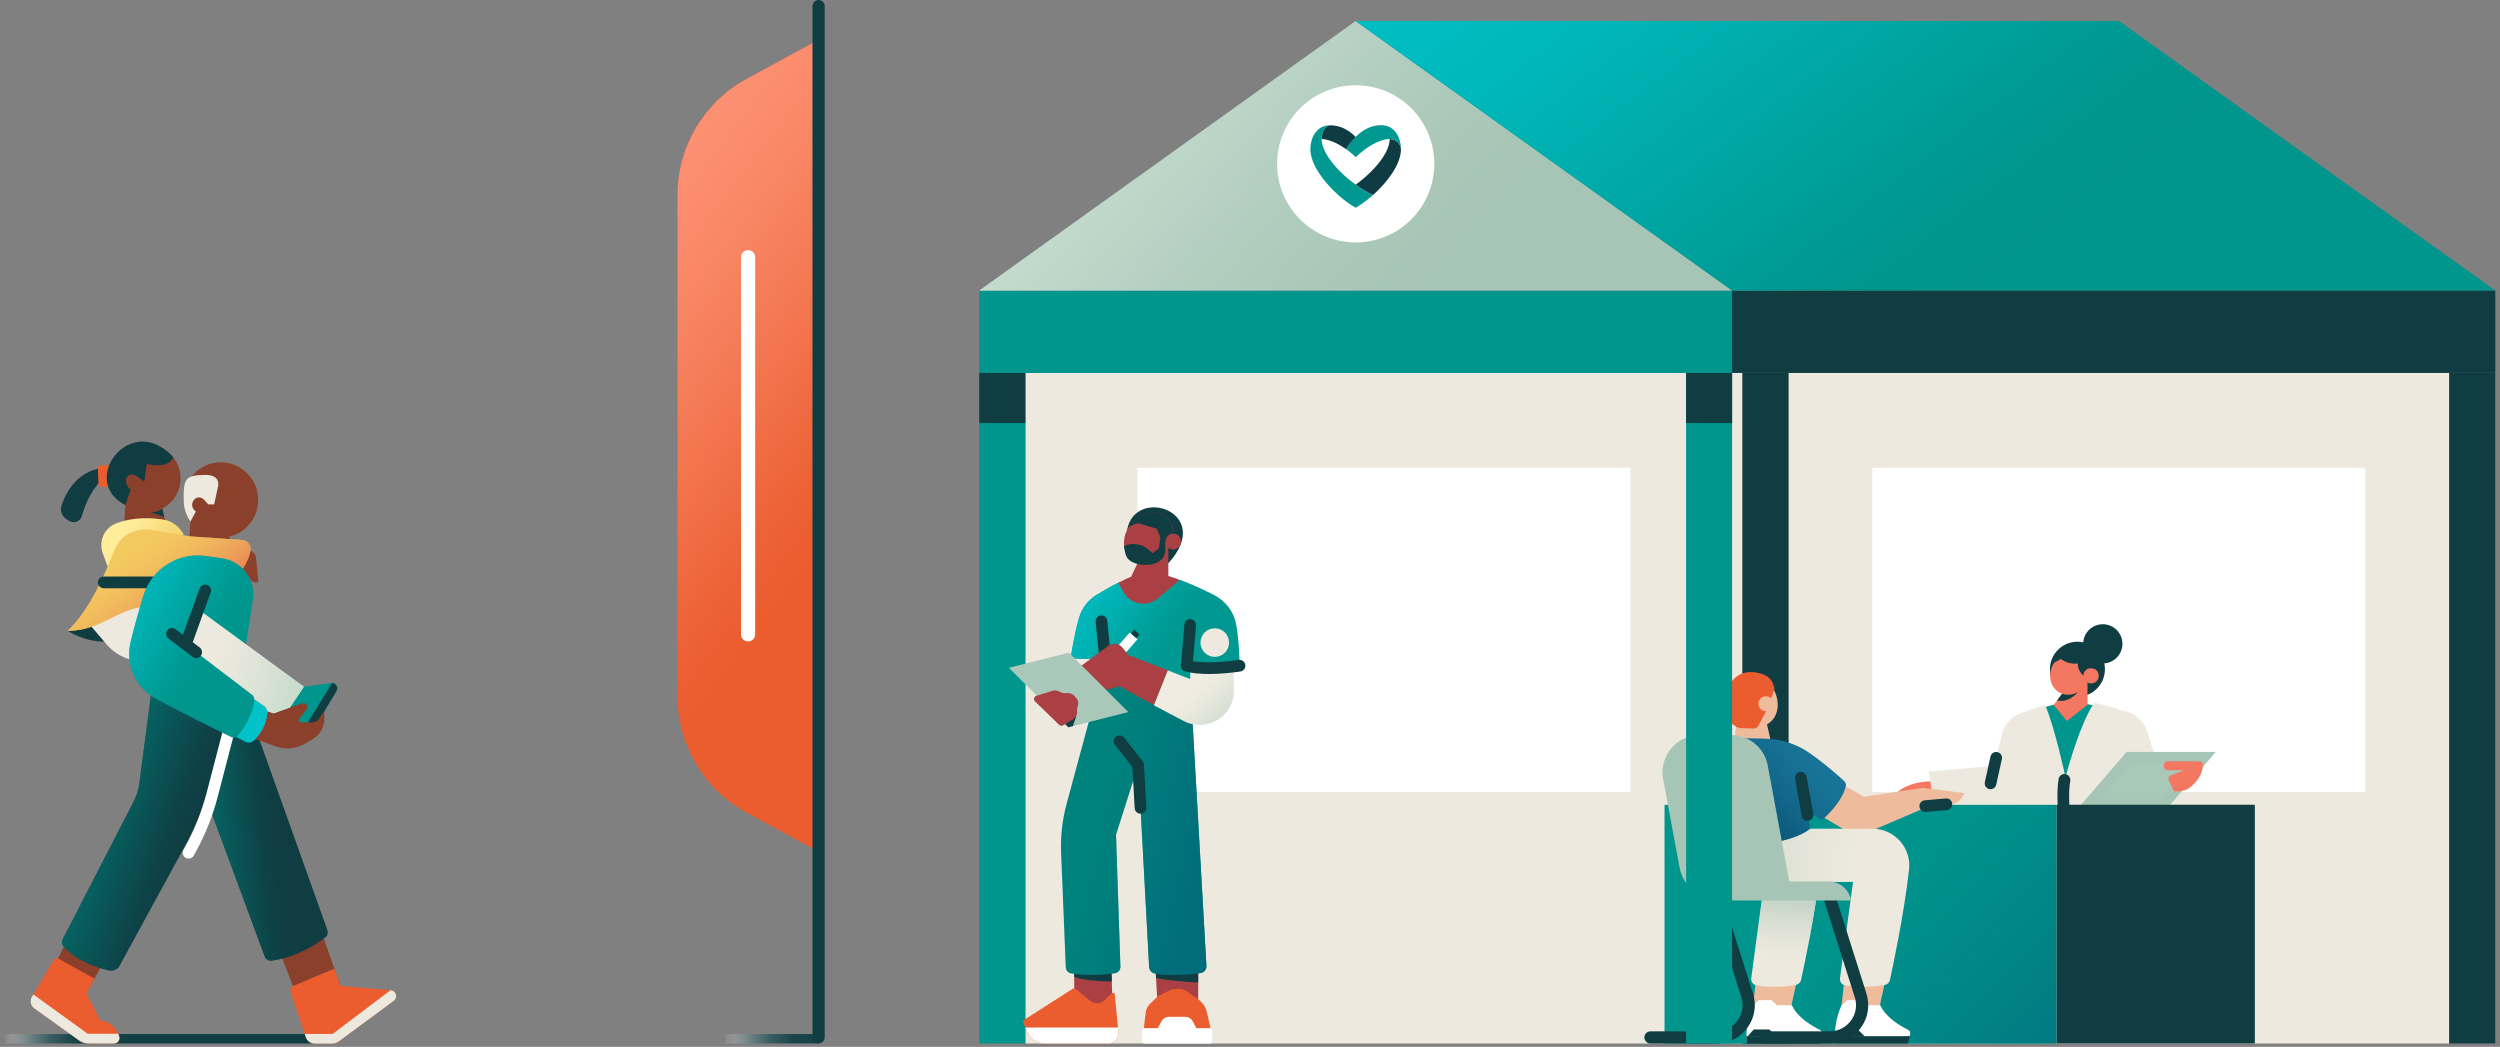 <svg width="320" height="134" viewBox="0 0 320 134" fill="none" xmlns="http://www.w3.org/2000/svg">
<rect x="0" y="0" width="320" height="134" fill="#808080" stroke="none"/>
<g clip-path="url(#clip0_3248_1100)">
<path d="M131.25 133.57H223.04V47.74L131.25 47.74V133.57Z" fill="#EDE9DE"/>
<path d="M228.93 133.57H313.5V47.74L228.93 47.74V133.57Z" fill="#EDE9DE"/>
<path d="M239.66 101.38L302.76 101.38V59.87L239.66 59.87V101.38Z" fill="white"/>
<path d="M145.59 101.38L208.69 101.38V59.87L145.59 59.87V101.38Z" fill="white"/>
<path d="M228.92 47.73H223.03V133.57H228.92V47.73Z" fill="#0F3D42"/>
<path d="M319.39 47.73H313.5V133.56H319.39V47.73Z" fill="#0F3D42"/>
<path d="M-0 133.56H40.3V132.36H-0V133.56Z" fill="url(#paint0_linear_3248_1100)"/>
<path d="M90.09 133.56H104.79V132.36H90.09V133.56Z" fill="url(#paint1_linear_3248_1100)"/>
<path d="M8.64 80.74C11.27 82.3 13.33 82.11 13.33 82.11C13.66 79.78 11.72 80.22 11.72 80.22C10.8 80.53 9.8 80.75 8.64 80.74Z" fill="#0F3D42"/>
<path d="M24.22 69.28L24.37 66.77L29.37 68.69L29.52 69.66" fill="#8B402C"/>
<path d="M28.27 68.81C30.91 68.81 33.05 66.652 33.05 63.99C33.05 61.328 30.91 59.17 28.27 59.17C25.63 59.17 23.49 61.328 23.49 63.99C23.49 66.652 25.63 68.81 28.27 68.81Z" fill="#8B402C"/>
<path d="M24.37 66.77L25.07 65.46C23.85 64.65 25.23 62.7 26.37 64.24L26.66 64.56H27.41L27.9 62.32C27.9 62.32 28.36 60.79 26.3 60.79C23.66 60.79 23.5 61.33 23.5 63.99C23.5 65.03 23.82 65.98 24.37 66.77Z" fill="#EDE9DE"/>
<path d="M13.88 59.84C10.03 59.92 8.46 62.96 7.88 64.69C7.66 65.36 7.92 66.09 8.52 66.47L8.84 66.67C9.47 67.07 10.3 66.74 10.49 66.03C10.9 64.53 11.81 62.25 13.67 60.93" fill="#0F3D42"/>
<path d="M13.699 59.553L12.87 59.586C12.671 59.594 12.517 59.762 12.525 59.96L12.606 61.989C12.614 62.187 12.781 62.342 12.98 62.334L13.809 62.301C14.008 62.293 14.162 62.125 14.155 61.927L14.073 59.898C14.066 59.7 13.898 59.545 13.699 59.553Z" fill="#EB5C2E"/>
<path d="M15.88 67.5L16.05 64.65L20.76 65.1L21.36 67.52" fill="#8B402C"/>
<path d="M18.75 65.59C21.158 65.59 23.11 63.638 23.11 61.23C23.11 58.822 21.158 56.87 18.75 56.87C16.342 56.87 14.39 58.822 14.39 61.23C14.39 63.638 16.342 65.59 18.75 65.59Z" fill="#8B402C"/>
<path d="M16.74 62.69C15.53 61.74 16.2 59.89 17.86 61.21L18.46 61.65L18.79 59.38C21.58 60.05 22.2 58.57 22.2 58.57C16.84 52.5 9.95 61.53 16.04 64.65L16.73 62.69H16.74Z" fill="#0F3D42"/>
<path d="M23.5 68.39L23.11 67.86C22.59 67.15 21.8 66.67 20.93 66.53C19.47 66.29 17.11 66.13 14.85 67C13.33 67.59 12.59 69.31 13.16 70.84L13.78 72.51" fill="#FFED9A"/>
<path d="M23.5 68.39L23.11 67.86C22.59 67.15 21.8 66.67 20.93 66.53C19.47 66.29 17.11 66.13 14.85 67C13.33 67.59 12.59 69.31 13.16 70.84L13.78 72.51" fill="url(#paint2_linear_3248_1100)"/>
<path d="M31.76 73.69L32.01 74.14C32.19 74.47 32.59 74.63 32.95 74.51L33.07 74.47L32.78 71.47C32.74 71.03 32.47 70.65 32.07 70.47L30.3 72.51L31.76 73.69Z" fill="#8B402C"/>
<path d="M17.91 77.72L15.67 76.86L11.56 80.04L13.65 82.49C15.11 84.2 17.39 84.97 19.58 84.49L20.61 84.27L17.9 77.73L17.91 77.72Z" fill="#EDE9DE"/>
<path d="M29.36 71.7L30.95 72.98C30.95 72.98 31.85 71.73 32.06 70.48C32.18 69.79 31.68 69.15 30.98 69.11L24.32 68.65L19.27 67.82C17.28 67.49 15.33 68.61 14.61 70.49C13.4 73.65 11.3 78.32 8.64 80.75C12.65 80.75 14.83 78.2 17.91 77.73" fill="#F3CA5F"/>
<path d="M29.36 71.7L30.95 72.98C30.95 72.98 31.85 71.73 32.06 70.48C32.18 69.79 31.68 69.15 30.98 69.11L24.32 68.65L19.27 67.82C17.28 67.49 15.33 68.61 14.61 70.49C13.4 73.65 11.3 78.32 8.64 80.75C12.65 80.75 14.83 78.2 17.91 77.73" fill="url(#paint3_linear_3248_1100)"/>
<path d="M8.47 120.58L6.35 124.87L7.41 127.86L10.88 127.46L13.56 122.62L8.47 120.58Z" fill="#8B402C"/>
<path d="M35.71 121.62L38.54 128.89L41.01 129.95L43.8 126.81L41.19 119.42L35.71 121.62Z" fill="#8B402C"/>
<path d="M37.12 90.56L38.9 87.9L42.36 87.42C42.53 87.4 42.69 87.43 42.84 87.52C43.17 87.73 43.27 88.16 43.07 88.49L41.54 91.01L40.15 93.36L35.04 93.06L37.13 90.57L37.12 90.56Z" fill="#00958D"/>
<path d="M43.15 88.12C43.15 88.25 43.12 88.37 43.05 88.49L41.53 91.01L40.31 93.07L39.41 92.45L42.51 87.42C42.63 87.42 42.74 87.47 42.84 87.53C43.05 87.66 43.17 87.89 43.17 88.13L43.15 88.12Z" fill="#0F3D42"/>
<path d="M24.67 97.5L33.88 122.44C34.01 122.8 34.37 123.02 34.75 122.97C37.97 122.56 40.61 120.78 41.64 119.99C41.92 119.77 42.03 119.4 41.91 119.06L29.97 85.63L24.67 97.49V97.5Z" fill="#0F3D42"/>
<path d="M24.67 97.5L33.88 122.44C34.01 122.8 34.37 123.02 34.75 122.97C37.97 122.56 40.61 120.78 41.64 119.99C41.92 119.77 42.03 119.4 41.91 119.06L29.97 85.63L24.67 97.49V97.5Z" fill="url(#paint4_linear_3248_1100)"/>
<path d="M34.23 91.02L35.01 91.31L38.67 90.01C38.85 89.95 39.05 89.99 39.19 90.12C39.39 90.3 39.41 90.61 39.24 90.82L38.28 92.04C38.15 92.21 38.27 92.45 38.48 92.45H40.02C40.33 92.45 40.62 92.3 40.8 92.04L41.52 91.01V92.01C41.52 93.06 40.97 94.04 40.06 94.58L39.05 95.18C37.92 95.85 36.55 95.99 35.31 95.54L32.71 94.6" fill="#8B402C"/>
<path d="M32.21 89.25L33.79 90.34C34.08 90.54 34.26 90.88 34.23 91.24C34.11 92.9 33.19 94.1 32.57 94.74C32.26 95.06 31.77 95.14 31.37 94.93L29.73 94.07L32.2 89.25H32.21Z" fill="#00C2C8"/>
<path d="M19.54 75.3H13.28C12.87 75.3 12.53 74.96 12.53 74.55C12.53 74.14 12.87 73.8 13.28 73.8H19.54C19.95 73.8 20.29 74.14 20.29 74.55C20.29 74.96 19.95 75.3 19.54 75.3Z" fill="#0F3D42"/>
<path d="M19.76 85.64L17.85 100.2C17.74 101.06 17.47 101.9 17.07 102.68L8 120.28C7.86 120.56 7.91 120.9 8.12 121.13C9.94 123.12 12.6 123.92 13.98 124.22C14.5 124.33 15.04 124.09 15.3 123.62L23.81 108.04C24.98 105.9 25.88 103.62 26.5 101.26L30.05 87.61L19.76 85.65V85.64Z" fill="#0F3D42"/>
<path d="M19.76 85.64L17.85 100.2C17.74 101.06 17.47 101.9 17.07 102.68L8 120.28C7.86 120.56 7.91 120.9 8.12 121.13C9.94 123.12 12.6 123.92 13.98 124.22C14.5 124.33 15.04 124.09 15.3 123.62L23.81 108.04C24.98 105.9 25.88 103.62 26.5 101.26L30.05 87.61L19.76 85.65V85.64Z" fill="url(#paint5_linear_3248_1100)"/>
<path d="M24.14 109.91C24.02 109.91 23.9 109.88 23.78 109.82C23.42 109.62 23.28 109.17 23.48 108.8L23.8 108.22C24.94 106.13 25.82 103.91 26.42 101.61L28.71 92.8C28.81 92.4 29.23 92.16 29.62 92.26C30.02 92.36 30.26 92.77 30.16 93.17L27.87 101.98C27.24 104.4 26.31 106.74 25.12 108.93L24.8 109.51C24.66 109.76 24.41 109.9 24.14 109.9V109.91Z" fill="white"/>
<path d="M32.56 89.55C32.4 91.5 31.14 93.31 30.49 94.13C30.27 94.4 29.9 94.49 29.59 94.34C27.22 93.19 23.37 91.29 19.94 89.43C17.33 88.01 16.01 84.99 16.74 82.1C17.18 80.33 17.74 78.26 18.37 76.23C19.43 72.8 22.83 70.66 26.39 71.18L28.46 71.48C31 71.85 32.76 74.23 32.37 76.77L31.27 83.89L30.69 87.69L32.28 88.92C32.48 89.07 32.59 89.31 32.57 89.56L32.56 89.55Z" fill="#00958D"/>
<path d="M32.56 89.55C32.4 91.5 31.14 93.31 30.49 94.13C30.27 94.4 29.9 94.49 29.59 94.34C27.22 93.19 23.37 91.29 19.94 89.43C17.33 88.01 16.01 84.99 16.74 82.1C17.18 80.33 17.74 78.26 18.37 76.23C19.43 72.8 22.83 70.66 26.39 71.18L28.46 71.48C31 71.85 32.76 74.23 32.37 76.77L31.27 83.89L30.69 87.69L32.28 88.92C32.48 89.07 32.59 89.31 32.57 89.56L32.56 89.55Z" fill="url(#paint6_linear_3248_1100)"/>
<path d="M38.89 87.9L37.11 90.56L35 91.31L34.22 91.02C34.18 90.74 34.03 90.5 33.79 90.33L32.55 89.48C32.55 89.26 32.44 89.04 32.26 88.91L23.76 82.46L25.38 77.99L31.47 82.46L38.88 87.9H38.89Z" fill="#EDE9DE"/>
<path d="M38.89 87.9L37.11 90.56L35 91.31L34.22 91.02C34.18 90.74 34.03 90.5 33.79 90.33L32.55 89.48C32.55 89.26 32.44 89.04 32.26 88.91L23.76 82.46L25.38 77.99L31.47 82.46L38.88 87.9H38.89Z" fill="url(#paint7_linear_3248_1100)"/>
<path d="M23.77 83.21C23.69 83.21 23.6 83.2 23.52 83.17C23.13 83.03 22.93 82.6 23.07 82.21L25.56 75.32C25.7 74.93 26.13 74.73 26.52 74.87C26.91 75.01 27.11 75.44 26.97 75.83L24.48 82.72C24.37 83.03 24.08 83.22 23.77 83.22V83.21Z" fill="#0F3D42"/>
<path d="M25.11 84.23C24.95 84.23 24.79 84.18 24.66 84.08L21.57 81.74C21.24 81.49 21.17 81.02 21.42 80.69C21.67 80.36 22.14 80.29 22.47 80.54L25.56 82.88C25.89 83.13 25.96 83.6 25.71 83.93C25.56 84.13 25.34 84.23 25.11 84.23Z" fill="#0F3D42"/>
<path d="M19.27 65.59L21.03 66.17L20.77 65.1C20.77 65.1 20.29 65.55 19.28 65.59H19.27Z" fill="#0F3D42"/>
<path d="M50.7 127.49C50.7 127.72 50.59 127.96 50.39 128.11L43.4 133.27C43.13 133.47 42.8 133.58 42.47 133.58H40.29C39.77 133.58 39.31 133.25 39.14 132.76L37.64 128.32L37.2 127.01C37.09 126.68 37.25 126.31 37.58 126.18L42.8 123.99L43.57 126.18L50 126.74C50.22 126.76 50.42 126.87 50.55 127.05C50.65 127.19 50.7 127.34 50.7 127.5V127.49Z" fill="#EB5C2E"/>
<path d="M50.7 127.49C50.7 127.72 50.59 127.96 50.39 128.11L43.4 133.27C43.13 133.47 42.81 133.58 42.47 133.58H40.29C39.77 133.58 39.31 133.25 39.14 132.75L39 132.34H42.58L50 126.74C50.22 126.76 50.42 126.87 50.55 127.05C50.65 127.19 50.7 127.34 50.7 127.5V127.49Z" fill="#EDE9DE"/>
<path d="M12.1 125.26L11.06 127.14L12.82 130.61C14.42 130.81 15.03 131.89 15.27 132.68C15.4 133.12 15.06 133.57 14.6 133.57H11.36C10.91 133.57 10.48 133.43 10.12 133.17L4.4 129.07C3.94 128.74 3.8 128.11 4.09 127.61L6.89 122.86C7.01 122.66 7.27 122.59 7.47 122.7L12.09 125.26H12.1Z" fill="#EB5C2E"/>
<path d="M14.6 133.57H11.36C10.91 133.57 10.48 133.43 10.11 133.17L4.39 129.07C3.93 128.74 3.79 128.11 4.08 127.61L4.27 127.29L11.22 132.32H15.14C15.19 132.44 15.23 132.56 15.26 132.67C15.39 133.11 15.05 133.56 14.59 133.56L14.6 133.57Z" fill="#EDE9DE"/>
<path d="M104.78 109.02L95.56 104.01C90.12 101.06 86.73 95.36 86.73 89.18V24.94C86.73 18.75 90.12 13.06 95.56 10.11L104.78 5.1V109.02Z" fill="#EB5C2E"/>
<path d="M104.78 109.02L95.56 104.01C90.12 101.06 86.73 95.36 86.73 89.18V24.94C86.73 18.75 90.12 13.06 95.56 10.11L104.78 5.1V109.02Z" fill="url(#paint8_linear_3248_1100)"/>
<path d="M247.22 100.01C244.19 100.07 242.8 101.27 242.19 102.14C241.91 102.54 242.26 103.05 242.83 103.06L249.73 103.19L247.22 100.01Z" fill="#F37761"/>
<path d="M265.91 89.18C267.854 89.18 269.43 87.604 269.43 85.66C269.43 83.716 267.854 82.14 265.91 82.14C263.966 82.14 262.39 83.716 262.39 85.66C262.39 87.604 263.966 89.18 265.91 89.18Z" fill="#0F3D42"/>
<path d="M269.16 84.92C270.546 84.92 271.67 83.796 271.67 82.41C271.67 81.024 270.546 79.9 269.16 79.9C267.774 79.9 266.65 81.024 266.65 82.41C266.65 83.796 267.774 84.92 269.16 84.92Z" fill="#0F3D42"/>
<path d="M262.83 90.22L258.59 91.33C257.42 91.76 256.54 92.74 256.25 93.95L255.26 98.03L246.88 98.75L247.55 103.02H277.74L274.87 93.71C274.43 92.29 273.24 91.23 271.78 90.97L266.15 89.95L262.84 90.22H262.83Z" fill="#EDE9DE"/>
<path d="M254.79 101.02C254.74 101.02 254.68 101.02 254.63 101C254.22 100.91 253.97 100.51 254.06 100.11L254.78 96.84C254.87 96.43 255.28 96.18 255.67 96.27C256.08 96.36 256.33 96.76 256.24 97.16L255.52 100.43C255.44 100.78 255.13 101.02 254.79 101.02Z" fill="#0F3D42"/>
<path d="M260.47 90.83L262.17 97L264.42 99.66L266.21 97.27L268.83 90.43L267.2 90.14L264.26 90.1L262.83 90.22L260.47 90.83Z" fill="#00958D"/>
<path d="M267.2 87.37V90.22L264.56 92.29L262.86 90.24L264.18 88.49L267.2 87.37Z" fill="#F37761"/>
<path d="M265.92 88.65C265.92 88.65 264.73 90.06 263.31 89.65L264.19 88.49L265.16 88.13L265.93 88.64L265.92 88.65Z" fill="#0F3D42"/>
<path d="M267.104 87.466C267.87 86.142 267.534 84.515 266.354 83.832C265.173 83.148 263.595 83.668 262.828 84.992C262.062 86.316 262.398 87.943 263.579 88.626C264.759 89.31 266.338 88.79 267.104 87.466Z" fill="#F37761"/>
<path d="M267.66 87.48C268.201 87.48 268.64 87.041 268.64 86.5C268.64 85.959 268.201 85.52 267.66 85.52C267.119 85.52 266.68 85.959 266.68 86.5C266.68 87.041 267.119 87.48 267.66 87.48Z" fill="#F37761"/>
<path d="M268.02 85.59C267.91 85.54 267.78 85.52 267.65 85.52C267.11 85.52 266.67 85.96 266.67 86.5C266.67 86.5 265.89 85.77 265.96 84.93C265.96 84.93 264.76 85.12 263.8 84.35L262.77 84.91L263.5 83.65L265.9 83.24L268.02 84.12V85.59Z" fill="#0F3D42"/>
<path d="M268.04 89.94L271.18 90.72L270.64 92.7L268.84 93.04L269.72 94.02L264.26 99.84C264.91 97.66 266.17 92.91 268.04 89.95V89.94Z" fill="#EDE9DE"/>
<path d="M261.8 90.27C263.08 93.34 264.42 99.66 264.42 99.66L259.96 94.67L261.02 93.49L259.53 93.68L258.22 91.47C258.22 91.47 260.47 90.56 261.8 90.26V90.27Z" fill="#EDE9DE"/>
<path d="M276.79 103.01H267.36L272.55 97H281.98L276.79 103.01Z" fill="#A9C8B8"/>
<path d="M277.14 103.76H265.73L272.21 96.25H283.62L277.14 103.76ZM269 102.26H276.45L280.35 97.75H272.9L269 102.26Z" fill="#A7C5B6"/>
<path d="M281.55 97.45H277.51C277.2 97.45 276.94 97.7 276.94 98.02C276.94 98.33 277.19 98.59 277.51 98.59H279.56L277.85 99.25C277.6 99.34 277.49 99.63 277.6 99.86L278.28 101.3H278.78C279.4 101.3 280 101.08 280.47 100.68C281.12 100.13 281.91 99.21 281.98 97.92C282 97.67 281.8 97.46 281.55 97.46V97.45Z" fill="#F37761"/>
<path d="M264.25 105.43C263.87 105.43 263.55 105.15 263.51 104.76C263.5 104.63 263.16 101.6 263.51 99.69C263.59 99.28 263.97 99.01 264.39 99.09C264.8 99.17 265.06 99.56 264.99 99.97C264.67 101.65 264.99 104.56 264.99 104.59C265.04 105 264.74 105.37 264.33 105.42C264.3 105.42 264.27 105.42 264.24 105.42L264.25 105.43Z" fill="#0F3D42"/>
<path d="M288.62 103.01H263.22V133.56H288.62V103.01Z" fill="#0F3D42"/>
<path d="M213.06 133.57H263.21V103.02H213.06V133.57Z" fill="#00958D"/>
<path d="M213.06 133.57H263.21V103.02H213.06V133.57Z" fill="url(#paint9_linear_3248_1100)"/>
<path d="M236.24 123.95L235.64 129.5L237.56 130.48L240.47 129.38L241.75 123.58" fill="#EFBB9D"/>
<path d="M244.49 132.4L244.41 132.64L234.9 133.35C234.78 131.8 235.03 130.25 235.65 128.83L235.72 128.67H235.74L236.45 128.02H238.05L238.75 128.67H240.68C241.37 130.28 243.38 131.39 244.23 131.81C244.45 131.92 244.56 132.17 244.49 132.41V132.4Z" fill="white"/>
<path d="M234.91 133.57H244.22L244.41 132.63H234.84L234.91 133.57Z" fill="#0F3D42"/>
<path d="M234.96 132.7L235.8 131.77H237.79L238.73 132.7" fill="#0F3D42"/>
<path d="M224.92 123.95L224.31 129.5L226.23 130.48L229.15 129.38L230.43 123.58" fill="#EFBB9D"/>
<path d="M233.16 132.4L233.09 132.64L223.58 133.35C223.46 131.8 223.71 130.25 224.33 128.83L224.4 128.67H224.42L225.14 128.02H226.74L227.44 128.67H229.37C230.06 130.28 232.07 131.39 232.92 131.81C233.14 131.92 233.25 132.17 233.18 132.41L233.16 132.4Z" fill="white"/>
<path d="M223.59 133.57H232.9L233.09 132.63H223.52L223.59 133.57Z" fill="#0F3D42"/>
<path d="M223.64 132.7L224.48 131.77H226.47L227.41 132.7" fill="#0F3D42"/>
<path d="M226.04 92.11L226.89 95.88H221.84L222.42 91.42" fill="#EFBB9D"/>
<path d="M236.05 100.53L238.59 101.99L245.93 100.87C246.05 100.85 246.17 100.85 246.29 100.87L251.48 101.52L251.1 102.13C250.82 102.58 250.35 102.86 249.83 102.9L247.07 103.12L237.68 107.14L233.31 104.56L236.05 100.53Z" fill="#EFBB9D"/>
<path d="M214.64 106.08H228.32C231.13 106.08 233.31 108.53 232.99 111.32C232.33 117.06 230.96 123.52 230.54 125.42C230.47 125.76 230.19 126.02 229.85 126.08C228.9 126.24 226.9 126.48 224.86 126.14C224.41 126.06 224.09 125.64 224.16 125.18L225.83 112.89H218.16L214.65 106.09L214.64 106.08Z" fill="#EDE9DE"/>
<path d="M214.64 106.08H228.32C231.13 106.08 233.31 108.53 232.99 111.32C232.33 117.06 230.96 123.52 230.54 125.42C230.47 125.76 230.19 126.02 229.85 126.08C228.9 126.24 226.9 126.48 224.86 126.14C224.41 126.06 224.09 125.64 224.16 125.18L225.83 112.89H218.16L214.65 106.09L214.64 106.08Z" fill="url(#paint10_linear_3248_1100)"/>
<path d="M224.45 106.08H239.69C242.5 106.08 244.68 108.53 244.36 111.32C243.7 117.09 242.31 123.6 241.91 125.45C241.84 125.77 241.58 126.01 241.26 126.07C240.32 126.23 238.27 126.48 236.19 126.13C235.76 126.06 235.47 125.66 235.52 125.23L237.19 112.89H225.4L224.44 106.09L224.45 106.08Z" fill="#EDE9DE"/>
<path d="M224.45 106.08H239.69C242.5 106.08 244.68 108.53 244.36 111.32C243.7 117.09 242.31 123.6 241.91 125.45C241.84 125.77 241.58 126.01 241.26 126.07C240.32 126.23 238.27 126.48 236.19 126.13C235.76 126.06 235.47 125.66 235.52 125.23L237.19 112.89H225.4L224.44 106.09L224.45 106.08Z" fill="url(#paint11_linear_3248_1100)"/>
<path d="M225.91 94.55L221.18 94.47L226 107.98C226 107.98 229.74 107.63 231.69 106.08L231.27 103.8L233.22 104.95C233.22 104.95 235.65 102.98 236.26 100.66C236.33 100.41 236.24 100.15 236.05 99.97C235.36 99.34 233.57 97.73 231.55 96.34C229.89 95.2 227.92 94.58 225.9 94.55H225.91Z" fill="#187497"/>
<path d="M225.91 94.55L221.18 94.47L226 107.98C226 107.98 229.74 107.63 231.69 106.08L231.27 103.8L233.22 104.95C233.22 104.95 235.65 102.98 236.26 100.66C236.33 100.41 236.24 100.15 236.05 99.97C235.36 99.34 233.57 97.73 231.55 96.34C229.89 95.2 227.92 94.58 225.9 94.55H225.91Z" fill="url(#paint12_linear_3248_1100)"/>
<path d="M231.37 105.07C231.01 105.07 230.7 104.82 230.63 104.45L229.77 99.68C229.7 99.27 229.97 98.88 230.38 98.81C230.79 98.74 231.18 99.01 231.25 99.42L232.11 104.19C232.18 104.6 231.91 104.99 231.5 105.06C231.46 105.06 231.41 105.07 231.37 105.07Z" fill="#0F3D42"/>
<path d="M226.265 92.663C227.633 91.873 227.961 89.879 226.997 88.21C226.033 86.541 224.143 85.828 222.775 86.618C221.407 87.408 221.08 89.401 222.043 91.07C223.007 92.74 224.897 93.453 226.265 92.663Z" fill="#EFBB9D"/>
<path d="M226.26 90.66L227.14 88.14C226.88 86.82 226.03 86.16 224.3 86.02C223.03 85.99 222.25 86.38 221.44 87.52C220.88 88.3 220.36 89.48 220.43 90.44C220.52 91.53 221.39 92.49 222.22 93.02C222.67 93.31 223.6 93.17 224.38 93.25C224.67 93.28 224.94 93.14 225.08 92.88L226.27 90.66H226.26Z" fill="#EB5C2E"/>
<path d="M226.04 91.04C226.57 91.04 227 90.61 227 90.08C227 89.55 226.57 89.12 226.04 89.12C225.51 89.12 225.08 89.55 225.08 90.08C225.08 90.61 225.51 91.04 226.04 91.04Z" fill="#EFBB9D"/>
<path d="M246.44 103.93C246.06 103.93 245.73 103.64 245.69 103.25C245.65 102.84 245.96 102.47 246.37 102.44L249.07 102.2C249.49 102.16 249.85 102.47 249.88 102.88C249.92 103.29 249.61 103.66 249.2 103.69L246.5 103.93C246.5 103.93 246.46 103.93 246.43 103.93H246.44Z" fill="#0F3D42"/>
<path d="M234.21 133.57H225.78C225.35 133.57 225 133.22 225 132.79C225 132.36 225.35 132.01 225.78 132.01H234.21C235.29 132.01 236.28 131.51 236.92 130.64C237.56 129.77 237.74 128.67 237.41 127.64L233.22 114.42C233.09 114.01 233.32 113.57 233.73 113.44C234.14 113.31 234.58 113.54 234.71 113.95L238.9 127.17C239.38 128.68 239.12 130.28 238.18 131.56C237.24 132.84 235.8 133.57 234.21 133.57Z" fill="#0F3D42"/>
<path d="M219.69 133.57H211.26C210.83 133.57 210.48 133.22 210.48 132.79C210.48 132.36 210.83 132.01 211.26 132.01H219.69C220.77 132.01 221.76 131.51 222.4 130.64C223.04 129.77 223.22 128.67 222.89 127.64L218.7 114.42C218.57 114.01 218.8 113.57 219.21 113.44C219.62 113.31 220.06 113.54 220.19 113.95L224.38 127.17C224.86 128.68 224.6 130.28 223.66 131.56C222.72 132.84 221.28 133.57 219.69 133.57Z" fill="#0F3D42"/>
<path d="M236.95 115.26H220.07C217.58 115.26 215.44 113.48 214.98 111.03L212.88 99.72C212.34 96.8 214.58 94.1 217.55 94.1H221.6C223.89 94.1 225.85 95.73 226.27 97.98L229.03 112.83H234.04C235.47 112.83 236.69 113.85 236.95 115.25V115.26Z" fill="#A7C5B6"/>
<path d="M221.71 37.19H125.35V47.74H221.71V37.19Z" fill="#00958D"/>
<path d="M221.71 47.73L319.4 47.73V37.18L221.71 37.18V47.73Z" fill="#0F3D42"/>
<path d="M173.53 2.69L125.35 37.19H221.71L173.53 2.69Z" fill="#A7C5B6"/>
<path d="M173.53 2.69L125.35 37.19H221.71L173.53 2.69Z" fill="url(#paint13_linear_3248_1100)"/>
<path d="M319.4 37.19L271.22 2.69H173.53L221.71 37.19H319.4Z" fill="#00958D"/>
<path d="M319.4 37.19L271.22 2.69H173.53L221.71 37.19H319.4Z" fill="url(#paint14_linear_3248_1100)"/>
<path d="M131.24 47.73H125.35V133.56H131.24V47.73Z" fill="#00958D"/>
<path d="M131.24 47.73H125.35V54.15H131.24V47.73Z" fill="#0F3D42"/>
<path d="M221.71 47.73H215.82V133.56H221.71V47.73Z" fill="#00958D"/>
<path d="M221.71 47.73H215.82V54.15H221.71V47.73Z" fill="#0F3D42"/>
<path d="M173.53 31.03C179.086 31.03 183.59 26.526 183.59 20.97C183.59 15.414 179.086 10.91 173.53 10.91C167.974 10.91 163.47 15.414 163.47 20.97C163.47 26.526 167.974 31.03 173.53 31.03Z" fill="white"/>
<path d="M169.18 17.8C169.18 16.83 169.61 16.03 170.28 16.03C168.54 16.03 167.73 17.58 167.73 19.13C167.73 21.83 171.25 25.33 173.52 26.59C174.19 26.22 174.97 25.65 175.73 24.97C174.97 24.59 174.22 24.14 173.52 23.63C171.06 21.86 169.17 19.48 169.17 17.8H169.18Z" fill="#009891"/>
<path d="M179.32 19.13C179.32 18.32 178.6 17.8 177.88 17.8C177.88 19.48 175.99 21.86 173.53 23.63C174.23 24.14 174.98 24.59 175.74 24.97C177.57 23.34 179.32 21.03 179.32 19.13Z" fill="#0F3C42"/>
<path d="M173.53 20.12C176.08 17.7 177.88 17.79 177.88 17.79C178.6 17.79 179.32 18.31 179.32 19.12C179.32 17.57 178.51 16.02 176.77 16.02C175.41 16.02 174.32 16.73 173.52 17.52L173.53 17.53C173.53 17.53 173.53 17.53 173.52 17.52C172.96 18.07 172.54 18.67 172.29 19.07C172.68 19.35 173.09 19.69 173.53 20.11V20.12Z" fill="#009891"/>
<path d="M169.18 17.8C169.18 17.8 170.41 17.74 172.29 19.09C172.54 18.68 172.96 18.09 173.52 17.54C173.4 17.4 172.17 16.04 170.29 16.04C169.62 16.04 169.19 16.84 169.19 17.81L169.18 17.8Z" fill="#0F3C42"/>
<path d="M104.78 133.57C104.35 133.57 104 133.22 104 132.79V0.78C104 0.35 104.35 0 104.78 0C105.21 0 105.56 0.35 105.56 0.78V132.78C105.56 133.21 105.21 133.56 104.78 133.56V133.57Z" fill="#0F3D42"/>
<path d="M95.76 32.01H95.75C95.253 32.01 94.85 32.413 94.85 32.91V81.2C94.85 81.697 95.253 82.1 95.75 82.1H95.76C96.257 82.1 96.66 81.697 96.66 81.2V32.91C96.66 32.413 96.257 32.01 95.76 32.01Z" fill="white"/>
<path d="M147.87 123.33L148.15 128.35L151.62 130.2L153.37 127.87V123.14L147.87 123.33Z" fill="#AA4043"/>
<path d="M148.21 127.52L149.56 126.83C150.37 126.42 151.34 126.48 152.08 127L153.26 127.81L153.57 128.07C154.02 128.45 154.34 128.96 154.47 129.53L154.98 131.75H146.4L146.64 129.66C146.69 129.2 146.9 128.78 147.23 128.46L148.21 127.51V127.52Z" fill="#EB5C2E"/>
<path d="M155.18 131.9V133.27C155.18 133.44 155.05 133.57 154.88 133.57H146.48C146.31 133.57 146.18 133.43 146.18 133.27V131.9C146.18 131.73 146.32 131.6 146.48 131.6H148.21L148.65 130.76C148.85 130.38 149.24 130.15 149.66 130.15H151.68C152.11 130.15 152.5 130.39 152.69 130.76L153.13 131.6H154.86C155.03 131.6 155.16 131.74 155.16 131.9H155.18Z" fill="white"/>
<path d="M153.37 123.38V125.76C151.91 125.69 149.59 125.53 147.98 125.18L147.91 124.03L153.37 123.38Z" fill="#0F3D42"/>
<path d="M137.5 124.08V128.6L140.22 130.94L142.38 127.93L142.24 123.33L137.5 124.08Z" fill="#AA4043"/>
<path d="M142.33 127.13L141.33 128.05C140.84 128.5 140.09 128.53 139.57 128.11L137.5 126.44L130.89 130.67L131.47 132.07C131.85 132.99 132.74 133.58 133.73 133.58H141.81C142.61 133.58 143.23 132.9 143.15 132.1L142.69 127.28C142.67 127.1 142.46 127.02 142.32 127.14L142.33 127.13Z" fill="#EB5C2E"/>
<path d="M141.82 133.57H133.74C132.75 133.57 131.86 132.98 131.48 132.06L131.25 131.52H143.1L143.15 132.1C143.23 132.89 142.6 133.58 141.81 133.58L141.82 133.57Z" fill="white"/>
<path d="M142.31 125.63C140.95 125.62 138.91 125.52 137.5 125.06V124.07L142.24 123.32L142.31 125.63Z" fill="#0F3D42"/>
<path d="M137.48 83.84L137.06 86.91L142.76 84.71L141.4 83L137.48 83.84Z" fill="#F0ECE1"/>
<path d="M149.55 72.09C155.52 65.58 145.33 62.12 144.27 67.82L149.55 72.09Z" fill="#0F3D42"/>
<path d="M140.96 86.49L136.52 102.91C135.97 104.94 135.74 107.04 135.82 109.14L136.42 123.82C136.44 124.2 136.71 124.53 137.09 124.59C139.15 124.95 141.53 124.72 142.7 124.57C143.12 124.51 143.42 124.15 143.41 123.73L142.85 106.83L145.69 97.9L147.09 123.77C147.11 124.19 147.42 124.54 147.84 124.61C149.74 124.92 152.32 124.71 153.63 124.56C154.1 124.51 154.45 124.1 154.42 123.62L152.34 87.01L140.95 86.5L140.96 86.49Z" fill="#00827D"/>
<path d="M140.96 86.49L136.52 102.91C135.97 104.94 135.74 107.04 135.82 109.14L136.42 123.82C136.44 124.2 136.71 124.53 137.09 124.59C139.15 124.95 141.53 124.72 142.7 124.57C143.12 124.51 143.42 124.15 143.41 123.73L142.85 106.83L145.69 97.9L147.09 123.77C147.11 124.19 147.42 124.54 147.84 124.61C149.74 124.92 152.32 124.71 153.63 124.56C154.1 124.51 154.45 124.1 154.42 123.62L152.34 87.01L140.95 86.5L140.96 86.49Z" fill="url(#paint15_linear_3248_1100)"/>
<path d="M158.67 85.21C158.67 85.21 158.67 82.48 158.24 79.97C157.95 78.32 156.88 76.91 155.38 76.15C154.18 75.55 152.6 74.81 151.03 74.22C151.03 74.22 149.09 75.25 148.29 75.07L145.25 75.11C144.68 75.33 143.15 74.58 143.15 74.58C142.2 75.06 141.19 75.65 140.38 76.13C139.29 76.79 138.49 77.83 138.13 79.05C137.43 81.46 137.06 84.2 137.06 84.2C138.33 84.47 140.8 84.27 140.8 84.27L140.38 87.59L152.36 87.82V85.28C155.19 85.96 158.68 85.2 158.68 85.2L158.67 85.21Z" fill="#009890"/>
<path d="M158.67 85.21C158.67 85.21 158.67 82.48 158.24 79.97C157.95 78.32 156.88 76.91 155.38 76.15C154.18 75.55 152.6 74.81 151.03 74.22C151.03 74.22 149.09 75.25 148.29 75.07L145.25 75.11C144.68 75.33 143.15 74.58 143.15 74.58C142.2 75.06 141.19 75.65 140.38 76.13C139.29 76.79 138.49 77.83 138.13 79.05C137.43 81.46 137.06 84.2 137.06 84.2C138.33 84.47 140.8 84.27 140.8 84.27L140.38 87.59L152.36 87.82V85.28C155.19 85.96 158.68 85.2 158.68 85.2L158.67 85.21Z" fill="url(#paint16_linear_3248_1100)"/>
<path d="M151.01 74.22L148.21 76.59C146.82 77.76 144.71 77.38 143.82 75.8L143.14 74.59C143.8 74.25 144.46 73.94 145.03 73.73L148.5 73.46C149.3 73.64 150.15 73.9 151.01 74.22Z" fill="#AA4043"/>
<path d="M149.55 70.12V74.23L144.78 73.83L145.9 71.46L149.55 70.12Z" fill="#AA4043"/>
<path d="M149.149 70.699C150.424 69.239 150.501 67.219 149.319 66.187C148.138 65.155 146.147 65.502 144.871 66.962C143.596 68.422 143.52 70.442 144.701 71.474C145.882 72.506 147.874 72.159 149.149 70.699Z" fill="#AA4043"/>
<path d="M149.49 68.31L149.16 69.32C149.16 69.32 149.16 70.46 149.13 70.68C148.89 72.6 145.7 72.69 144.51 71.66C144.05 71.26 143.96 70.51 143.87 69.9C145.32 69.22 146.65 70.06 146.65 70.06L147.55 70.81L148.35 70.13L148.53 68.75L149.47 68.32L149.49 68.31Z" fill="#0F3D42"/>
<path d="M150.17 70.33C150.728 70.33 151.18 69.878 151.18 69.32C151.18 68.762 150.728 68.31 150.17 68.31C149.612 68.31 149.16 68.762 149.16 69.32C149.16 69.878 149.612 70.33 150.17 70.33Z" fill="#AA4043"/>
<path d="M150.14 68.31C149.6 68.32 149.16 68.77 149.16 69.32H148.77L148.07 67.67L145.61 66.95L144.51 67.4C144.61 67.24 144.73 67.09 144.86 66.95C146.13 65.49 148.12 65.14 149.3 66.18C149.9 66.7 150.18 67.48 150.13 68.32L150.14 68.31Z" fill="#0F3D42"/>
<path d="M147.71 90.26C147.71 90.26 147.75 90.28 147.77 90.3C145.21 88.92 143.3 87.82 143.3 87.82L144.44 83.84L149.49 85.8L147.71 90.26Z" fill="#AA4043"/>
<path d="M157.94 88.41C157.94 91.68 154.49 93.79 151.58 92.31C150.26 91.64 148.96 90.95 147.78 90.32C147.78 90.32 147.77 90.32 147.76 90.31C147.74 90.3 147.72 90.29 147.7 90.27L149.48 85.81L152.42 86.95L152.48 85.32C153.84 85.62 156.36 85.56 157.86 85.32C157.91 86.22 157.93 87.29 157.93 88.4L157.94 88.41Z" fill="#F0ECE1"/>
<path d="M157.94 88.41C157.94 91.68 154.49 93.79 151.58 92.31C150.26 91.64 148.96 90.95 147.78 90.32C147.78 90.32 147.77 90.32 147.76 90.31C147.74 90.3 147.72 90.29 147.7 90.27L149.48 85.81L152.42 86.95L152.48 85.32C153.84 85.62 156.36 85.56 157.86 85.32C157.91 86.22 157.93 87.29 157.93 88.4L157.94 88.41Z" fill="url(#paint17_linear_3248_1100)"/>
<path d="M154.74 86.27C153.67 86.27 152.57 86.19 151.7 85.93C151.36 85.83 151.13 85.5 151.16 85.15L151.6 79.93C151.64 79.52 152 79.21 152.41 79.25C152.82 79.29 153.13 79.65 153.09 80.06L152.7 84.63C154.98 85.03 158.5 84.48 158.54 84.47C158.94 84.4 159.33 84.68 159.4 85.09C159.47 85.5 159.19 85.88 158.78 85.95C158.66 85.97 156.75 86.27 154.73 86.27H154.74Z" fill="#0F3D42"/>
<path d="M145.6 81.825L144.606 80.956L142.738 83.095L143.732 83.963L145.6 81.825Z" fill="white"/>
<path d="M145.872 81.197L145.187 80.599L144.766 81.081L145.451 81.679L145.872 81.197Z" fill="#0F3D42"/>
<path d="M141.55 85.92C141.17 85.92 140.84 85.63 140.8 85.24L140.24 79.59C140.2 79.18 140.5 78.81 140.91 78.77C141.32 78.73 141.69 79.03 141.73 79.44L142.29 85.09C142.33 85.5 142.03 85.87 141.62 85.91C141.59 85.91 141.57 85.91 141.54 85.91L141.55 85.92Z" fill="#0F3D42"/>
<path d="M144.68 84.69L144.44 83.84L143.68 82.9C143.23 82.35 142.42 82.24 141.85 82.67L138.12 85.43L141.63 88.31L143.32 87.82L144.7 84.69H144.68Z" fill="#AA4043"/>
<path d="M144.42 91.14L136.74 93.09L129.14 85.48L136.82 83.54L144.42 91.14Z" fill="#AAC8B9"/>
<path d="M137.77 91.65L137.33 92.94L136.74 93.09L135.86 92.2L137.77 91.65Z" fill="#0F3D42"/>
<path d="M132.49 89.79L135.57 92.78C135.71 92.92 135.93 92.94 136.09 92.84L137.42 92.03C137.7 91.86 137.87 91.55 137.87 91.22V90.7L137.99 90.22C138.06 89.93 137.99 89.62 137.79 89.38L137.55 89.1C137.34 88.86 137.04 88.72 136.73 88.72H136.07L135.36 88.44C135.15 88.36 134.91 88.35 134.7 88.42L132.65 89.07C132.34 89.17 132.25 89.56 132.48 89.79H132.49Z" fill="#AA4043"/>
<path d="M145.99 104.15C145.59 104.15 145.26 103.84 145.24 103.44L144.95 98.18L142.71 95.34C142.45 95.01 142.51 94.54 142.83 94.29C143.16 94.03 143.63 94.09 143.88 94.41L146.27 97.44C146.37 97.56 146.42 97.71 146.43 97.86L146.73 103.36C146.75 103.77 146.44 104.13 146.02 104.15C146.01 104.15 145.99 104.15 145.98 104.15H145.99Z" fill="#0F3D42"/>
<path d="M155.49 84.08C156.501 84.08 157.32 83.261 157.32 82.25C157.32 81.239 156.501 80.42 155.49 80.42C154.479 80.42 153.66 81.239 153.66 82.25C153.66 83.261 154.479 84.08 155.49 84.08Z" fill="#EDE9DE"/>
</g>
<defs>
<linearGradient id="paint0_linear_3248_1100" x1="18.13" y1="132.97" x2="0.45" y2="132.97" gradientUnits="userSpaceOnUse">
<stop stop-color="#0F3D42"/>
<stop offset="0.49" stop-color="#154247" stop-opacity="0.97"/>
<stop offset="0.66" stop-color="#2E565A" stop-opacity="0.87"/>
<stop offset="0.79" stop-color="#59797C" stop-opacity="0.69"/>
<stop offset="0.89" stop-color="#96AAAC" stop-opacity="0.43"/>
<stop offset="0.98" stop-color="#E5EAEB" stop-opacity="0.11"/>
<stop offset="1" stop-color="white" stop-opacity="0"/>
</linearGradient>
<linearGradient id="paint1_linear_3248_1100" x1="110.15" y1="132.97" x2="92.68" y2="132.97" gradientUnits="userSpaceOnUse">
<stop stop-color="#0F3D42"/>
<stop offset="0.49" stop-color="#154247" stop-opacity="0.97"/>
<stop offset="0.66" stop-color="#2E565A" stop-opacity="0.87"/>
<stop offset="0.79" stop-color="#59797C" stop-opacity="0.69"/>
<stop offset="0.89" stop-color="#96AAAC" stop-opacity="0.43"/>
<stop offset="0.98" stop-color="#E5EAEB" stop-opacity="0.11"/>
<stop offset="1" stop-color="white" stop-opacity="0"/>
</linearGradient>
<linearGradient id="paint2_linear_3248_1100" x1="29.88" y1="77.03" x2="15.17" y2="68.04" gradientUnits="userSpaceOnUse">
<stop stop-color="#F3CA5F"/>
<stop offset="0.27" stop-color="#F3CA5F" stop-opacity="0.99"/>
<stop offset="0.41" stop-color="#F3CB61" stop-opacity="0.96"/>
<stop offset="0.52" stop-color="#F4CD64" stop-opacity="0.9"/>
<stop offset="0.61" stop-color="#F5D069" stop-opacity="0.83"/>
<stop offset="0.7" stop-color="#F6D36F" stop-opacity="0.72"/>
<stop offset="0.77" stop-color="#F7D876" stop-opacity="0.6"/>
<stop offset="0.85" stop-color="#F9DD7F" stop-opacity="0.45"/>
<stop offset="0.91" stop-color="#FBE389" stop-opacity="0.28"/>
<stop offset="0.97" stop-color="#FDE994" stop-opacity="0.09"/>
<stop offset="1" stop-color="#FFED9A" stop-opacity="0"/>
</linearGradient>
<linearGradient id="paint3_linear_3248_1100" x1="24.1" y1="80.5" x2="16" y2="69.29" gradientUnits="userSpaceOnUse">
<stop stop-color="#E56B52"/>
<stop offset="1" stop-color="#F3CA5F" stop-opacity="0"/>
</linearGradient>
<linearGradient id="paint4_linear_3248_1100" x1="11.82" y1="106.24" x2="35.88" y2="103.98" gradientUnits="userSpaceOnUse">
<stop stop-color="#00827D"/>
<stop offset="0.28" stop-color="#00807B" stop-opacity="0.98"/>
<stop offset="0.45" stop-color="#017C77" stop-opacity="0.92"/>
<stop offset="0.59" stop-color="#027471" stop-opacity="0.8"/>
<stop offset="0.71" stop-color="#056968" stop-opacity="0.65"/>
<stop offset="0.83" stop-color="#085B5C" stop-opacity="0.44"/>
<stop offset="0.93" stop-color="#0C4A4D" stop-opacity="0.2"/>
<stop offset="1" stop-color="#0F3D42" stop-opacity="0"/>
</linearGradient>
<linearGradient id="paint5_linear_3248_1100" x1="-4.49" y1="96.44" x2="25.17" y2="107.11" gradientUnits="userSpaceOnUse">
<stop stop-color="#00827D"/>
<stop offset="0.28" stop-color="#00807B" stop-opacity="0.98"/>
<stop offset="0.45" stop-color="#017C77" stop-opacity="0.92"/>
<stop offset="0.59" stop-color="#027471" stop-opacity="0.8"/>
<stop offset="0.71" stop-color="#056968" stop-opacity="0.65"/>
<stop offset="0.83" stop-color="#085B5C" stop-opacity="0.44"/>
<stop offset="0.93" stop-color="#0C4A4D" stop-opacity="0.2"/>
<stop offset="1" stop-color="#0F3D42" stop-opacity="0"/>
</linearGradient>
<linearGradient id="paint6_linear_3248_1100" x1="5.66" y1="69.08" x2="28.54" y2="82.86" gradientUnits="userSpaceOnUse">
<stop stop-color="#00C2C8"/>
<stop offset="0.24" stop-color="#00C1C7" stop-opacity="0.99"/>
<stop offset="0.39" stop-color="#00BFC4" stop-opacity="0.94"/>
<stop offset="0.51" stop-color="#00BCC0" stop-opacity="0.87"/>
<stop offset="0.62" stop-color="#00B7BA" stop-opacity="0.77"/>
<stop offset="0.72" stop-color="#00B1B2" stop-opacity="0.64"/>
<stop offset="0.81" stop-color="#00AAA9" stop-opacity="0.47"/>
<stop offset="0.9" stop-color="#00A19D" stop-opacity="0.28"/>
<stop offset="0.98" stop-color="#009790" stop-opacity="0.06"/>
<stop offset="1" stop-color="#00958D" stop-opacity="0"/>
</linearGradient>
<linearGradient id="paint7_linear_3248_1100" x1="49.18" y1="90.54" x2="26.41" y2="83.48" gradientUnits="userSpaceOnUse">
<stop stop-color="#B7D7C6"/>
<stop offset="0.16" stop-color="#B7D7C6" stop-opacity="0.98"/>
<stop offset="0.3" stop-color="#BAD8C7" stop-opacity="0.93"/>
<stop offset="0.43" stop-color="#BFD9C9" stop-opacity="0.85"/>
<stop offset="0.56" stop-color="#C5DBCC" stop-opacity="0.73"/>
<stop offset="0.68" stop-color="#CDDECF" stop-opacity="0.58"/>
<stop offset="0.8" stop-color="#D7E1D4" stop-opacity="0.4"/>
<stop offset="0.91" stop-color="#E3E5D9" stop-opacity="0.18"/>
<stop offset="1" stop-color="#EDE9DE" stop-opacity="0"/>
</linearGradient>
<linearGradient id="paint8_linear_3248_1100" x1="38.7" y1="7.59" x2="113.16" y2="64.64" gradientUnits="userSpaceOnUse">
<stop stop-color="#FF997E"/>
<stop offset="0.28" stop-color="#FE987D" stop-opacity="0.99"/>
<stop offset="0.42" stop-color="#FE967A" stop-opacity="0.96"/>
<stop offset="0.52" stop-color="#FD9376" stop-opacity="0.91"/>
<stop offset="0.61" stop-color="#FB8F70" stop-opacity="0.84"/>
<stop offset="0.69" stop-color="#F98969" stop-opacity="0.74"/>
<stop offset="0.77" stop-color="#F7825F" stop-opacity="0.62"/>
<stop offset="0.84" stop-color="#F47954" stop-opacity="0.48"/>
<stop offset="0.9" stop-color="#F16F47" stop-opacity="0.32"/>
<stop offset="0.96" stop-color="#ED6439" stop-opacity="0.14"/>
<stop offset="1" stop-color="#EB5C2E" stop-opacity="0"/>
</linearGradient>
<linearGradient id="paint9_linear_3248_1100" x1="287.38" y1="165.54" x2="231.69" y2="112.1" gradientUnits="userSpaceOnUse">
<stop stop-color="#02687A"/>
<stop offset="0.21" stop-color="#01697A" stop-opacity="0.97"/>
<stop offset="0.39" stop-color="#016D7C" stop-opacity="0.89"/>
<stop offset="0.55" stop-color="#01737E" stop-opacity="0.74"/>
<stop offset="0.71" stop-color="#017C82" stop-opacity="0.54"/>
<stop offset="0.86" stop-color="#008887" stop-opacity="0.29"/>
<stop offset="1" stop-color="#00958D" stop-opacity="0"/>
</linearGradient>
<linearGradient id="paint10_linear_3248_1100" x1="223.73" y1="110" x2="222.81" y2="123.39" gradientUnits="userSpaceOnUse">
<stop stop-color="#A7C5B6"/>
<stop offset="0.1" stop-color="#A9C6B7" stop-opacity="0.96"/>
<stop offset="0.26" stop-color="#B1CABB" stop-opacity="0.85"/>
<stop offset="0.46" stop-color="#BDD0C3" stop-opacity="0.67"/>
<stop offset="0.68" stop-color="#CFD9CD" stop-opacity="0.42"/>
<stop offset="0.92" stop-color="#E5E5D9" stop-opacity="0.11"/>
<stop offset="1" stop-color="#EDE9DE" stop-opacity="0"/>
</linearGradient>
<linearGradient id="paint11_linear_3248_1100" x1="204.89" y1="112.46" x2="239.68" y2="116.29" gradientUnits="userSpaceOnUse">
<stop stop-color="#A7C5B6"/>
<stop offset="0.1" stop-color="#A9C6B7" stop-opacity="0.96"/>
<stop offset="0.26" stop-color="#B1CABB" stop-opacity="0.85"/>
<stop offset="0.46" stop-color="#BDD0C3" stop-opacity="0.67"/>
<stop offset="0.68" stop-color="#CFD9CD" stop-opacity="0.42"/>
<stop offset="0.92" stop-color="#E5E5D9" stop-opacity="0.11"/>
<stop offset="1" stop-color="#EDE9DE" stop-opacity="0"/>
</linearGradient>
<linearGradient id="paint12_linear_3248_1100" x1="218.31" y1="108.1" x2="231.96" y2="95.24" gradientUnits="userSpaceOnUse">
<stop stop-color="#003F63"/>
<stop offset="0.17" stop-color="#014266" stop-opacity="0.93"/>
<stop offset="0.41" stop-color="#064D71" stop-opacity="0.73"/>
<stop offset="0.71" stop-color="#0E5E82" stop-opacity="0.4"/>
<stop offset="1" stop-color="#187497" stop-opacity="0"/>
</linearGradient>
<linearGradient id="paint13_linear_3248_1100" x1="111.96" y1="-17.59" x2="180.03" y2="42.97" gradientUnits="userSpaceOnUse">
<stop stop-color="#D7EBDE"/>
<stop offset="0.14" stop-color="#D6EADD" stop-opacity="0.98"/>
<stop offset="0.28" stop-color="#D3E8DB" stop-opacity="0.94"/>
<stop offset="0.4" stop-color="#D0E5D8" stop-opacity="0.86"/>
<stop offset="0.53" stop-color="#CAE1D3" stop-opacity="0.75"/>
<stop offset="0.65" stop-color="#C3DBCE" stop-opacity="0.6"/>
<stop offset="0.77" stop-color="#BBD5C7" stop-opacity="0.43"/>
<stop offset="0.89" stop-color="#B1CDBE" stop-opacity="0.22"/>
<stop offset="1" stop-color="#A7C5B6" stop-opacity="0"/>
</linearGradient>
<linearGradient id="paint14_linear_3248_1100" x1="192.52" y1="-50.86" x2="256.64" y2="33.29" gradientUnits="userSpaceOnUse">
<stop stop-color="#00C2C8"/>
<stop offset="0.2" stop-color="#00C1C7" stop-opacity="0.99"/>
<stop offset="0.35" stop-color="#00BFC4" stop-opacity="0.94"/>
<stop offset="0.48" stop-color="#00BBBF" stop-opacity="0.86"/>
<stop offset="0.59" stop-color="#00B6B9" stop-opacity="0.75"/>
<stop offset="0.7" stop-color="#00B0B0" stop-opacity="0.61"/>
<stop offset="0.81" stop-color="#00A8A6" stop-opacity="0.43"/>
<stop offset="0.91" stop-color="#009F9A" stop-opacity="0.22"/>
<stop offset="1" stop-color="#00958D" stop-opacity="0"/>
</linearGradient>
<linearGradient id="paint15_linear_3248_1100" x1="170.24" y1="111.58" x2="139.12" y2="104.53" gradientUnits="userSpaceOnUse">
<stop stop-color="#02687A"/>
<stop offset="0.28" stop-color="#01687A" stop-opacity="0.98"/>
<stop offset="0.46" stop-color="#016A7A" stop-opacity="0.91"/>
<stop offset="0.6" stop-color="#016D7A" stop-opacity="0.79"/>
<stop offset="0.73" stop-color="#01717B" stop-opacity="0.62"/>
<stop offset="0.84" stop-color="#00777B" stop-opacity="0.41"/>
<stop offset="0.95" stop-color="#007E7C" stop-opacity="0.14"/>
<stop offset="1" stop-color="#00827D" stop-opacity="0"/>
</linearGradient>
<linearGradient id="paint16_linear_3248_1100" x1="129.06" y1="70.44" x2="150.52" y2="83.47" gradientUnits="userSpaceOnUse">
<stop stop-color="#00C2C8"/>
<stop offset="0.24" stop-color="#00C1C7" stop-opacity="0.99"/>
<stop offset="0.39" stop-color="#00BFC4" stop-opacity="0.94"/>
<stop offset="0.51" stop-color="#00BCC0" stop-opacity="0.87"/>
<stop offset="0.62" stop-color="#00B7BA" stop-opacity="0.77"/>
<stop offset="0.72" stop-color="#00B1B2" stop-opacity="0.64"/>
<stop offset="0.81" stop-color="#00AAA9" stop-opacity="0.47"/>
<stop offset="0.9" stop-color="#00A19D" stop-opacity="0.28"/>
<stop offset="0.98" stop-color="#009790" stop-opacity="0.06"/>
<stop offset="1" stop-color="#00958D" stop-opacity="0"/>
</linearGradient>
<linearGradient id="paint17_linear_3248_1100" x1="165.23" y1="101.19" x2="152.54" y2="87.52" gradientUnits="userSpaceOnUse">
<stop stop-color="#AAC8B9"/>
<stop offset="0.2" stop-color="#ABC8B9" stop-opacity="0.99"/>
<stop offset="0.34" stop-color="#AECABB" stop-opacity="0.94"/>
<stop offset="0.47" stop-color="#B3CDBE" stop-opacity="0.86"/>
<stop offset="0.59" stop-color="#BBD1C3" stop-opacity="0.75"/>
<stop offset="0.7" stop-color="#C5D6C8" stop-opacity="0.6"/>
<stop offset="0.81" stop-color="#D2DCD0" stop-opacity="0.42"/>
<stop offset="0.91" stop-color="#E0E4D8" stop-opacity="0.21"/>
<stop offset="1" stop-color="#F0ECE1" stop-opacity="0"/>
</linearGradient>
<clipPath id="clip0_3248_1100">
<rect width="319.4" height="133.58" fill="white"/>
</clipPath>
</defs>
</svg>
